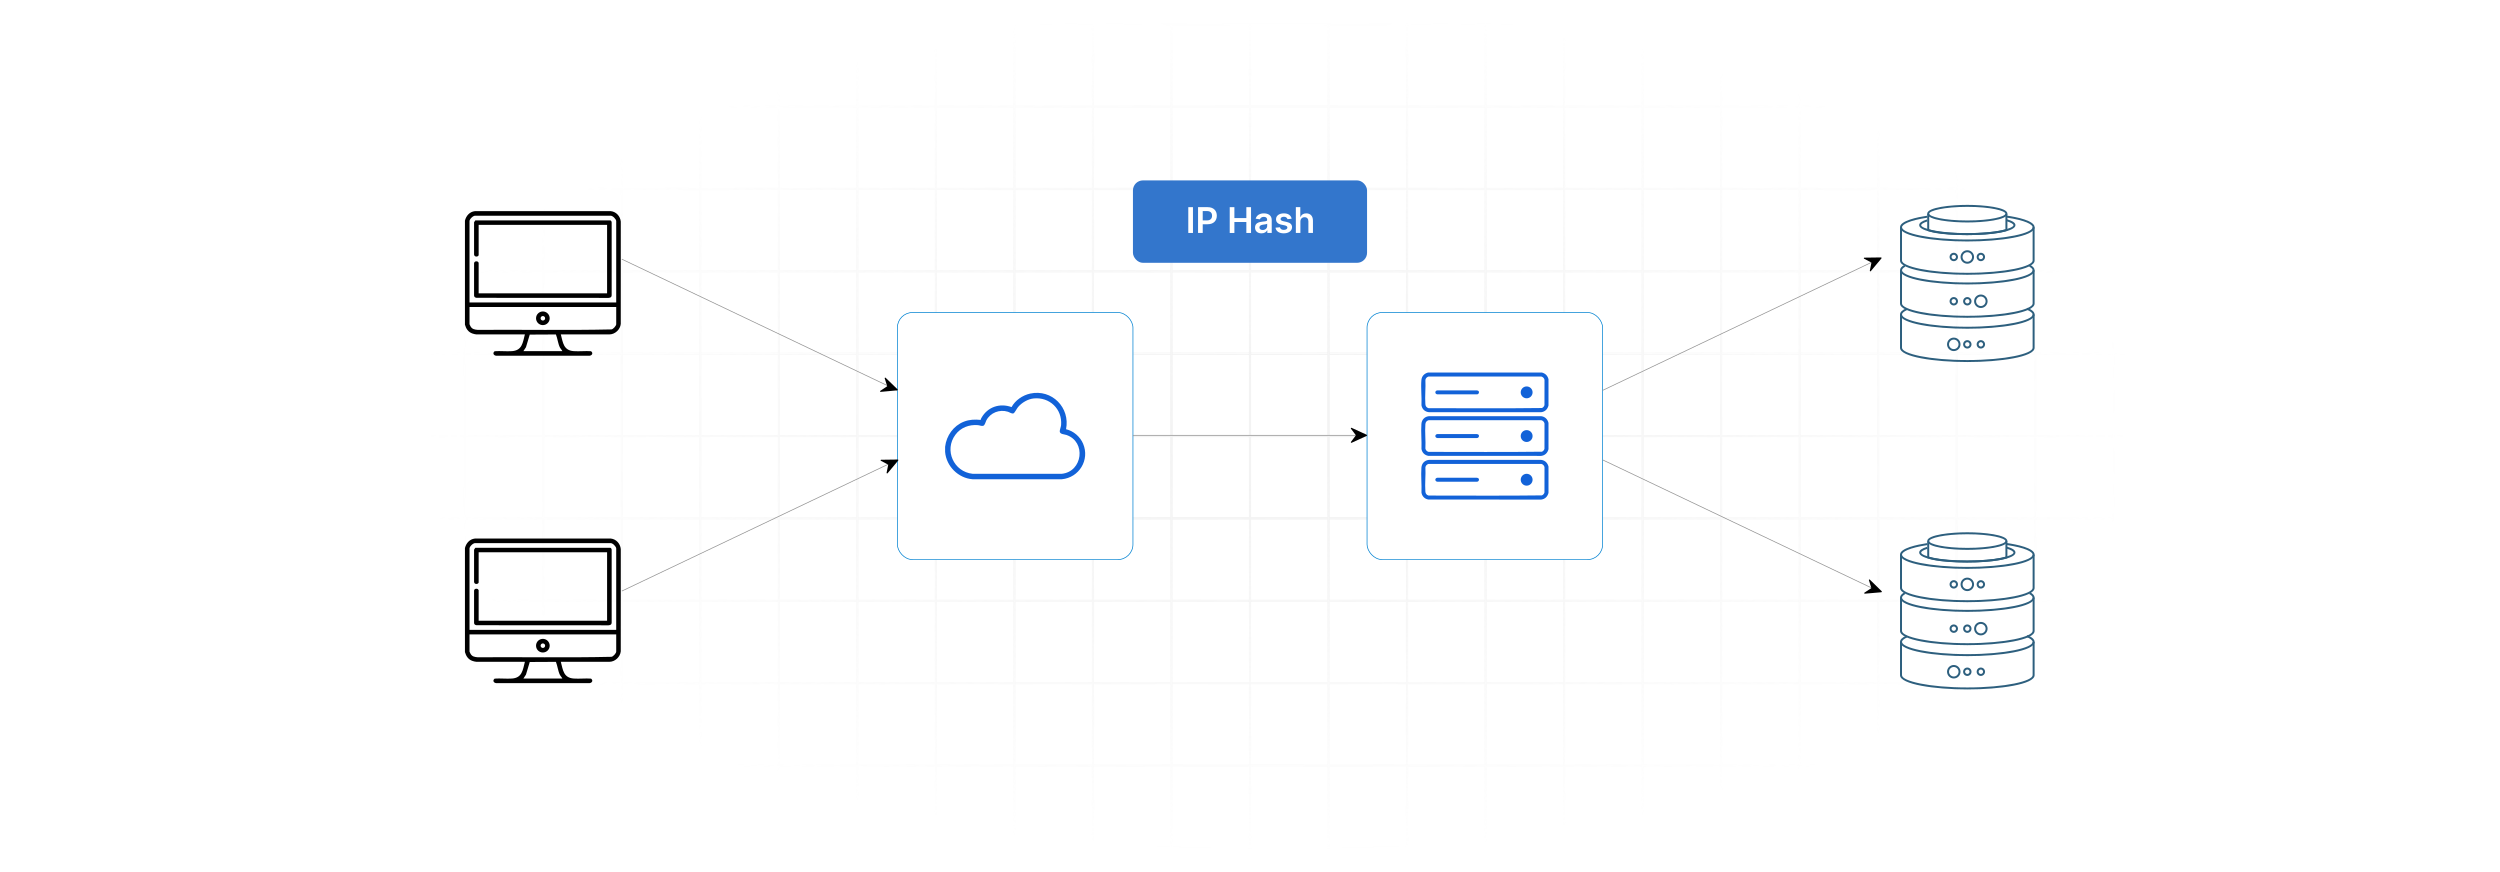 <?xml version="1.0" encoding="UTF-8"?>
<svg id="Layer_1" data-name="Layer 1" xmlns="http://www.w3.org/2000/svg" xmlns:xlink="http://www.w3.org/1999/xlink" viewBox="0 0 860 300">
  <defs>
    <filter id="luminosity-invert" x="39.647" y="-.272" width="782.115" height="300.272" color-interpolation-filters="sRGB" filterUnits="userSpaceOnUse">
      <feColorMatrix result="cm" values="-1 0 0 0 1 0 -1 0 0 1 0 0 -1 0 1 0 0 0 1 0"/>
    </filter>
    <radialGradient id="radial-gradient" cx="439.235" cy="148.479" fx="439.235" fy="148.479" r="298.487" gradientTransform="translate(0 74.962) scale(1 .495)" gradientUnits="userSpaceOnUse">
      <stop offset=".123" stop-color="#000" stop-opacity=".95"/>
      <stop offset="1" stop-color="#000" stop-opacity="0"/>
    </radialGradient>
    <mask id="mask" x="39.647" y="-.272" width="782.115" height="300.272" maskUnits="userSpaceOnUse">
      <g filter="url(#luminosity-invert)">
        <rect x="39.647" y="-.272" width="782.115" height="300.272" fill="url(#radial-gradient)"/>
      </g>
    </mask>
  </defs>
  <rect y="0" width="860" height="300" fill="#fff"/>
  <g mask="url(#mask)">
    <g opacity=".4">
      <path d="M808.41,291.922H51.59V8.078h756.819v283.845ZM52.09,291.422h755.819V8.578H52.09v282.845Z" fill="#e6e6e6" stroke="#d6d6d6" stroke-miterlimit="10" stroke-width=".25"/>
      <rect x="51.84" y="36.413" width="756.319" height=".5" fill="#e6e6e6" stroke="#d6d6d6" stroke-miterlimit="10" stroke-width=".25"/>
      <rect x="51.84" y="64.747" width="756.319" height=".5" fill="#e6e6e6" stroke="#d6d6d6" stroke-miterlimit="10" stroke-width=".25"/>
      <rect x="51.84" y="93.082" width="756.319" height=".5" fill="#e6e6e6" stroke="#d6d6d6" stroke-miterlimit="10" stroke-width=".25"/>
      <rect x="51.84" y="121.415" width="756.319" height=".5" fill="none" stroke="#d6d6d6" stroke-miterlimit="10" stroke-width=".25"/>
      <rect x="51.84" y="149.75" width="756.319" height=".5" fill="#e6e6e6" stroke="#d6d6d6" stroke-miterlimit="10" stroke-width=".25"/>
      <rect x="51.84" y="178.084" width="756.319" height=".5" fill="#e6e6e6" stroke="#d6d6d6" stroke-miterlimit="10" stroke-width=".25"/>
      <rect x="51.84" y="206.418" width="756.319" height=".5" fill="#e6e6e6" stroke="#d6d6d6" stroke-miterlimit="10" stroke-width=".25"/>
      <rect x="51.84" y="234.753" width="756.319" height=".5" fill="#e6e6e6" stroke="#d6d6d6" stroke-miterlimit="10" stroke-width=".25"/>
      <rect x="51.84" y="263.087" width="756.319" height=".5" fill="#e6e6e6" stroke="#d6d6d6" stroke-miterlimit="10" stroke-width=".25"/>
      <rect x="780.898" y="8.328" width=".5" height="283.345" fill="#e6e6e6" stroke="#d6d6d6" stroke-miterlimit="10" stroke-width=".25"/>
      <rect x="753.887" y="8.328" width=".5" height="283.345" fill="#e6e6e6" stroke="#d6d6d6" stroke-miterlimit="10" stroke-width=".25"/>
      <rect x="726.875" y="8.328" width=".5" height="283.345" fill="#e6e6e6" stroke="#d6d6d6" stroke-miterlimit="10" stroke-width=".25"/>
      <rect x="699.864" y="8.328" width=".5" height="283.345" fill="#e6e6e6" stroke="#d6d6d6" stroke-miterlimit="10" stroke-width=".25"/>
      <rect x="672.852" y="8.328" width=".5" height="283.345" fill="#e6e6e6" stroke="#d6d6d6" stroke-miterlimit="10" stroke-width=".25"/>
      <rect x="645.841" y="8.328" width=".5" height="283.345" fill="#e6e6e6" stroke="#d6d6d6" stroke-miterlimit="10" stroke-width=".25"/>
      <rect x="618.83" y="8.328" width=".5" height="283.345" fill="#e6e6e6" stroke="#d6d6d6" stroke-miterlimit="10" stroke-width=".25"/>
      <rect x="591.818" y="8.328" width=".5" height="283.345" fill="#e6e6e6" stroke="#d6d6d6" stroke-miterlimit="10" stroke-width=".25"/>
      <rect x="564.807" y="8.328" width=".5" height="283.345" fill="#e6e6e6" stroke="#d6d6d6" stroke-miterlimit="10" stroke-width=".25"/>
      <rect x="537.795" y="8.328" width=".5" height="283.345" fill="#e6e6e6" stroke="#d6d6d6" stroke-miterlimit="10" stroke-width=".25"/>
      <rect x="510.784" y="8.328" width=".5" height="283.345" fill="#e6e6e6" stroke="#d6d6d6" stroke-miterlimit="10" stroke-width=".25"/>
      <rect x="483.772" y="8.328" width=".5" height="283.345" fill="#e6e6e6" stroke="#d6d6d6" stroke-miterlimit="10" stroke-width=".25"/>
      <rect x="456.761" y="8.328" width=".5" height="283.345" fill="#e6e6e6" stroke="#d6d6d6" stroke-miterlimit="10" stroke-width=".25"/>
      <rect x="429.75" y="8.328" width=".5" height="283.345" fill="#e6e6e6" stroke="#d6d6d6" stroke-miterlimit="10" stroke-width=".25"/>
      <rect x="402.738" y="8.328" width=".5" height="283.345" fill="#e6e6e6" stroke="#d6d6d6" stroke-miterlimit="10" stroke-width=".25"/>
      <rect x="375.727" y="8.328" width=".5" height="283.345" fill="#e6e6e6" stroke="#d6d6d6" stroke-miterlimit="10" stroke-width=".25"/>
      <rect x="348.716" y="8.328" width=".5" height="283.345" fill="#e6e6e6" stroke="#d6d6d6" stroke-miterlimit="10" stroke-width=".25"/>
      <rect x="321.704" y="8.328" width=".5" height="283.345" fill="#e6e6e6" stroke="#d6d6d6" stroke-miterlimit="10" stroke-width=".25"/>
      <rect x="294.693" y="8.328" width=".5" height="283.345" fill="#e6e6e6" stroke="#d6d6d6" stroke-miterlimit="10" stroke-width=".25"/>
      <rect x="267.682" y="8.328" width=".5" height="283.345" fill="#e6e6e6" stroke="#d6d6d6" stroke-miterlimit="10" stroke-width=".25"/>
      <rect x="240.67" y="8.328" width=".5" height="283.345" fill="#e6e6e6" stroke="#d6d6d6" stroke-miterlimit="10" stroke-width=".25"/>
      <rect x="213.659" y="8.328" width=".5" height="283.345" fill="#e6e6e6" stroke="#d6d6d6" stroke-miterlimit="10" stroke-width=".25"/>
      <rect x="186.648" y="8.328" width=".5" height="283.345" fill="#e6e6e6" stroke="#d6d6d6" stroke-miterlimit="10" stroke-width=".25"/>
      <rect x="159.636" y="8.328" width=".5" height="283.345" fill="#e6e6e6" stroke="#d6d6d6" stroke-miterlimit="10" stroke-width=".25"/>
      <rect x="132.625" y="8.328" width=".5" height="283.345" fill="#e6e6e6" stroke="#d6d6d6" stroke-miterlimit="10" stroke-width=".25"/>
      <rect x="105.613" y="8.328" width=".5" height="283.345" fill="#e6e6e6" stroke="#d6d6d6" stroke-miterlimit="10" stroke-width=".25"/>
      <rect x="78.602" y="8.328" width=".5" height="283.345" fill="#e6e6e6" stroke="#d6d6d6" stroke-miterlimit="10" stroke-width=".25"/>
    </g>
  </g>
  <rect x="470.267" y="107.499" width="81.034" height="85.003" rx="5.231" ry="5.231" fill="#fff" stroke="#0081d1" stroke-miterlimit="10" stroke-width=".25"/>
  <rect x="308.699" y="107.499" width="81.034" height="85.003" rx="5.231" ry="5.231" fill="#fff" stroke="#0081d1" stroke-miterlimit="10" stroke-width=".25"/>
  <g>
    <path d="M159.944,75.888c.421-1.676,1.614-3.043,3.399-3.249h46.806c1.86.214,3.23,1.774,3.403,3.611l-.005,35.175c-.181,1.927-1.964,3.612-3.925,3.612h-16.699c.739,2.828.917,5.506,4.451,5.756,1.933.137,3.997-.118,5.944.023.928.703.236,1.664-.811,1.553h-31.522c-1.053.111-1.736-.854-.811-1.553,1.947-.141,4.011.114,5.944-.023,3.533-.25,3.712-2.929,4.451-5.756h-16.699c-.334,0-1.096-.211-1.441-.339-1.385-.516-2.098-1.645-2.485-3.01v-35.8ZM211.977,104.047v-28.001c0-.653-1.264-1.964-2.037-1.836l-46.283-0c-.812-.188-2.142,1.149-2.142,1.836v28.001h50.462ZM211.977,105.617h-50.462v5.914c0,.065.269.597.334.713.568.997,1.365,1.125,2.436,1.228,15.336-.109,30.708.198,46.023-.155.625-.043,1.669-1.251,1.669-1.786v-5.914ZM180.045,120.795h13.401c-.175-.444-.597-.79-.819-1.222-.673-1.308-.83-3.137-1.394-4.521l-9.001.048-1.299,4.332-.888,1.363Z"/>
    <path d="M164.655,87.769c-.136.603-1.452.778-1.575-.205v-11.104s.414-.631.414-.631h46.503c.267.074.427.478.416.734v25.031c-.013.688-.51.838-1.102.887l-45.416-.03c-.458-.096-.752-.251-.815-.756v-11.104c.056-.645.685-.841,1.237-.607.072.031.338.375.338.401v10.52h44.181v-23.553h-44.181v10.415Z"/>
    <path d="M189.093,109.49c0,1.296-1.051,2.347-2.347,2.347s-2.347-1.051-2.347-2.347,1.051-2.347,2.347-2.347,2.347,1.051,2.347,2.347ZM187.524,109.49c0-.43-.349-.778-.779-.778s-.779.348-.779.778.349.778.779.778.779-.348.779-.778Z"/>
  </g>
  <g>
    <path d="M159.944,188.513c.421-1.676,1.614-3.043,3.399-3.249h46.806c1.86.214,3.23,1.774,3.403,3.611l-.005,35.175c-.181,1.927-1.964,3.612-3.925,3.612h-16.699c.739,2.828.917,5.506,4.451,5.756,1.933.137,3.997-.118,5.944.023.928.703.236,1.664-.811,1.553h-31.522c-1.053.111-1.736-.854-.811-1.553,1.947-.141,4.011.114,5.944-.023,3.533-.25,3.712-2.929,4.451-5.756h-16.699c-.334,0-1.096-.211-1.441-.339-1.385-.516-2.098-1.645-2.485-3.01v-35.8ZM211.977,216.671v-28.001c0-.653-1.264-1.964-2.037-1.836l-46.283-0c-.812-.188-2.142,1.149-2.142,1.836v28.001h50.462ZM211.977,218.242h-50.462v5.914c0,.065.269.597.334.713.568.997,1.365,1.125,2.436,1.228,15.336-.109,30.708.198,46.023-.155.625-.043,1.669-1.251,1.669-1.786v-5.914ZM180.045,233.42h13.401c-.175-.444-.597-.79-.819-1.222-.673-1.308-.83-3.137-1.394-4.521l-9.001.048-1.299,4.332-.888,1.363Z"/>
    <path d="M164.655,200.394c-.136.603-1.452.778-1.575-.205v-11.104s.414-.631.414-.631h46.503c.267.074.427.478.416.734v25.031c-.013.688-.51.838-1.102.887l-45.416-.03c-.458-.096-.752-.251-.815-.756v-11.104c.056-.645.685-.841,1.237-.607.072.031.338.375.338.401v10.52h44.181v-23.553h-44.181v10.415Z"/>
    <path d="M189.093,222.114c0,1.296-1.051,2.347-2.347,2.347s-2.347-1.051-2.347-2.347,1.051-2.347,2.347-2.347,2.347,1.051,2.347,2.347ZM187.524,222.114c0-.43-.349-.778-.779-.778s-.779.348-.779.778.349.778.779.778.779-.348.779-.778Z"/>
  </g>
  <g>
    <g>
      <path d="M676.756,124.542c-11.222,0-23.15-1.716-23.15-4.896v-11.458h.684v11.458c0,1.992,9.227,4.212,22.466,4.212s22.466-2.22,22.466-4.212v-11.458h.684v11.458c0,3.18-11.928,4.896-23.15,4.896Z" fill="#2d5f7e"/>
      <path d="M676.756,113.084c-11.222,0-23.15-1.716-23.15-4.896,0-.806.755-1.545,2.244-2.199l.275.627c-1.184.519-1.835,1.077-1.835,1.572,0,1.992,9.227,4.212,22.466,4.212s22.466-2.22,22.466-4.212c0-.534-.748-1.132-2.104-1.686l.258-.633c1.68.684,2.531,1.464,2.531,2.319,0,3.18-11.928,4.896-23.15,4.896Z" fill="#2d5f7e"/>
    </g>
    <g>
      <path d="M676.756,109.317c-11.222,0-23.15-1.716-23.15-4.896v-11.458h.684v11.458c0,1.992,9.227,4.212,22.466,4.212s22.466-2.22,22.466-4.212v-11.458h.684v11.458c0,3.18-11.928,4.896-23.15,4.896Z" fill="#2d5f7e"/>
      <path d="M676.756,97.858c-11.222,0-23.15-1.716-23.15-4.896,0-.659.504-1.275,1.496-1.83l.334.597c-.75.419-1.146.845-1.146,1.233,0,1.992,9.227,4.212,22.466,4.212s22.466-2.22,22.466-4.212c0-.398-.417-.835-1.206-1.265l.327-.601c1.037.565,1.563,1.192,1.563,1.866,0,3.18-11.928,4.896-23.15,4.896Z" fill="#2d5f7e"/>
    </g>
    <g>
      <path d="M672.099,105.078c-.796,0-1.444-.647-1.444-1.444s.647-1.444,1.444-1.444,1.444.647,1.444,1.444-.647,1.444-1.444,1.444ZM672.099,102.874c-.419,0-.76.341-.76.76s.341.76.76.76.76-.341.76-.76-.341-.76-.76-.76Z" fill="#2d5f7e"/>
      <path d="M676.756,105.078c-.796,0-1.444-.647-1.444-1.444s.647-1.444,1.444-1.444,1.444.647,1.444,1.444-.647,1.444-1.444,1.444ZM676.756,102.874c-.419,0-.76.341-.76.76s.341.76.76.76.76-.341.76-.76-.341-.76-.76-.76Z" fill="#2d5f7e"/>
    </g>
    <g>
      <path d="M676.756,119.899c-.796,0-1.444-.647-1.444-1.444s.647-1.444,1.444-1.444,1.444.647,1.444,1.444-.647,1.444-1.444,1.444ZM676.756,117.696c-.419,0-.76.341-.76.76s.341.76.76.76.76-.341.76-.76-.341-.76-.76-.76Z" fill="#2d5f7e"/>
      <path d="M681.412,119.899c-.796,0-1.444-.647-1.444-1.444s.647-1.444,1.444-1.444,1.444.647,1.444,1.444-.647,1.444-1.444,1.444ZM681.412,117.696c-.419,0-.76.341-.76.76s.341.76.76.76.76-.341.76-.76-.341-.76-.76-.76Z" fill="#2d5f7e"/>
    </g>
    <path d="M676.756,94.527c-11.222,0-23.15-1.716-23.15-4.896v-11.458h.684v11.458c0,1.992,9.227,4.212,22.466,4.212s22.466-2.22,22.466-4.212v-11.458h.684v11.458c0,3.18-11.928,4.896-23.15,4.896Z" fill="#2d5f7e"/>
    <path d="M676.756,83.068c-11.222,0-23.15-1.716-23.15-4.896,0-2.233,5.882-3.451,9.388-3.978l.102.676c-6.499.978-8.805,2.39-8.805,3.302,0,1.992,9.227,4.212,22.466,4.212s22.466-2.22,22.466-4.212c0-.929-2.374-2.362-9.066-3.34l.099-.677c3.604.527,9.651,1.749,9.651,4.017,0,3.18-11.928,4.896-23.15,4.896Z" fill="#2d5f7e"/>
    <g>
      <path d="M672.099,89.843c-.796,0-1.444-.647-1.444-1.444s.647-1.444,1.444-1.444,1.444.647,1.444,1.444-.647,1.444-1.444,1.444ZM672.099,87.64c-.419,0-.76.341-.76.76s.341.76.76.76.76-.341.76-.76-.341-.76-.76-.76Z" fill="#2d5f7e"/>
      <path d="M681.412,89.843c-.796,0-1.444-.647-1.444-1.444s.647-1.444,1.444-1.444,1.444.647,1.444,1.444-.647,1.444-1.444,1.444ZM681.412,87.64c-.419,0-.76.341-.76.76s.341.76.76.76.76-.341.76-.76-.341-.76-.76-.76Z" fill="#2d5f7e"/>
    </g>
    <path d="M676.756,80.882c-8.231,0-16.562-1.178-16.562-3.429,0-.766.88-1.406,2.69-1.958l.199.655c-1.626.496-2.205.998-2.205,1.303,0,1.146,6.041,2.745,15.878,2.745s15.878-1.599,15.878-2.745c0-.332-.663-.874-2.525-1.397l.186-.659c2.034.572,3.023,1.245,3.023,2.056,0,2.251-8.332,3.429-16.562,3.429Z" fill="#2d5f7e"/>
    <path d="M676.472,80.882c-10.093,0-13.183-1.372-13.309-1.43l-.199-.091v-5.784h.684v5.33c.822.287,4.306,1.291,12.824,1.291,8.607,0,12.479-1.018,13.392-1.302v-5.319h.684v5.799l-.218.085c-.149.058-3.776,1.422-13.857,1.422Z" fill="#2d5f7e"/>
    <path d="M676.756,76.531c-5.544,0-13.792-.806-13.792-3.027s8.248-3.028,13.792-3.028,13.792.806,13.792,3.028-8.248,3.027-13.792,3.027ZM676.756,71.16c-8.121,0-13.108,1.365-13.108,2.344,0,.978,4.987,2.343,13.108,2.343s13.108-1.365,13.108-2.343c0-.979-4.987-2.344-13.108-2.344Z" fill="#2d5f7e"/>
    <path d="M672.099,120.775c-1.279,0-2.32-1.041-2.32-2.32s1.041-2.32,2.32-2.32,2.319,1.041,2.319,2.32-1.04,2.32-2.319,2.32ZM672.099,116.82c-.902,0-1.635.734-1.635,1.635s.734,1.635,1.635,1.635c.901,0,1.635-.734,1.635-1.635s-.734-1.635-1.635-1.635Z" fill="#2d5f7e"/>
    <path d="M681.412,105.953c-1.279,0-2.32-1.04-2.32-2.319s1.041-2.32,2.32-2.32,2.32,1.041,2.32,2.32-1.041,2.319-2.32,2.319ZM681.412,101.998c-.902,0-1.635.734-1.635,1.635,0,.901.734,1.635,1.635,1.635s1.635-.734,1.635-1.635c0-.902-.734-1.635-1.635-1.635Z" fill="#2d5f7e"/>
    <path d="M676.756,90.719c-1.279,0-2.32-1.04-2.32-2.319s1.041-2.32,2.32-2.32,2.319,1.041,2.319,2.32-1.04,2.319-2.319,2.319ZM676.756,86.764c-.902,0-1.635.734-1.635,1.635,0,.901.734,1.635,1.635,1.635.901,0,1.635-.734,1.635-1.635,0-.902-.734-1.635-1.635-1.635Z" fill="#2d5f7e"/>
  </g>
  <g>
    <g>
      <path d="M676.756,237.167c-11.222,0-23.15-1.716-23.15-4.896v-11.458h.684v11.458c0,1.992,9.227,4.212,22.466,4.212s22.466-2.22,22.466-4.212v-11.458h.684v11.458c0,3.18-11.928,4.896-23.15,4.896Z" fill="#2d5f7e"/>
      <path d="M676.756,225.708c-11.222,0-23.15-1.716-23.15-4.896,0-.806.755-1.545,2.244-2.199l.275.627c-1.184.519-1.835,1.077-1.835,1.572,0,1.992,9.227,4.212,22.466,4.212s22.466-2.22,22.466-4.212c0-.534-.748-1.132-2.104-1.686l.258-.633c1.68.684,2.531,1.464,2.531,2.319,0,3.18-11.928,4.896-23.15,4.896Z" fill="#2d5f7e"/>
    </g>
    <g>
      <path d="M676.756,221.941c-11.222,0-23.15-1.716-23.15-4.896v-11.458h.684v11.458c0,1.992,9.227,4.212,22.466,4.212s22.466-2.22,22.466-4.212v-11.458h.684v11.458c0,3.18-11.928,4.896-23.15,4.896Z" fill="#2d5f7e"/>
      <path d="M676.756,210.483c-11.222,0-23.15-1.716-23.15-4.896,0-.659.504-1.275,1.496-1.83l.334.597c-.75.419-1.146.845-1.146,1.233,0,1.992,9.227,4.212,22.466,4.212s22.466-2.22,22.466-4.212c0-.398-.417-.835-1.206-1.265l.327-.601c1.037.565,1.563,1.192,1.563,1.866,0,3.18-11.928,4.896-23.15,4.896Z" fill="#2d5f7e"/>
    </g>
    <g>
      <path d="M672.099,217.702c-.796,0-1.444-.647-1.444-1.444s.647-1.444,1.444-1.444,1.444.647,1.444,1.444-.647,1.444-1.444,1.444ZM672.099,215.499c-.419,0-.76.341-.76.76s.341.76.76.76.76-.341.76-.76-.341-.76-.76-.76Z" fill="#2d5f7e"/>
      <path d="M676.756,217.702c-.796,0-1.444-.647-1.444-1.444s.647-1.444,1.444-1.444,1.444.647,1.444,1.444-.647,1.444-1.444,1.444ZM676.756,215.499c-.419,0-.76.341-.76.76s.341.76.76.76.76-.341.76-.76-.341-.76-.76-.76Z" fill="#2d5f7e"/>
    </g>
    <g>
      <path d="M676.756,232.524c-.796,0-1.444-.647-1.444-1.444s.647-1.444,1.444-1.444,1.444.647,1.444,1.444-.647,1.444-1.444,1.444ZM676.756,230.32c-.419,0-.76.341-.76.76s.341.76.76.76.76-.341.76-.76-.341-.76-.76-.76Z" fill="#2d5f7e"/>
      <path d="M681.412,232.524c-.796,0-1.444-.647-1.444-1.444s.647-1.444,1.444-1.444,1.444.647,1.444,1.444-.647,1.444-1.444,1.444ZM681.412,230.32c-.419,0-.76.341-.76.76s.341.76.76.76.76-.341.76-.76-.341-.76-.76-.76Z" fill="#2d5f7e"/>
    </g>
    <path d="M676.756,207.151c-11.222,0-23.15-1.716-23.15-4.896v-11.458h.684v11.458c0,1.992,9.227,4.212,22.466,4.212s22.466-2.22,22.466-4.212v-11.458h.684v11.458c0,3.18-11.928,4.896-23.15,4.896Z" fill="#2d5f7e"/>
    <path d="M676.756,195.693c-11.222,0-23.15-1.716-23.15-4.896,0-2.233,5.882-3.451,9.388-3.978l.102.676c-6.499.978-8.805,2.39-8.805,3.302,0,1.992,9.227,4.212,22.466,4.212s22.466-2.22,22.466-4.212c0-.929-2.374-2.362-9.066-3.34l.099-.677c3.604.527,9.651,1.749,9.651,4.017,0,3.18-11.928,4.896-23.15,4.896Z" fill="#2d5f7e"/>
    <g>
      <path d="M672.099,202.468c-.796,0-1.444-.647-1.444-1.444s.647-1.444,1.444-1.444,1.444.647,1.444,1.444-.647,1.444-1.444,1.444ZM672.099,200.265c-.419,0-.76.341-.76.76s.341.76.76.76.76-.341.76-.76-.341-.76-.76-.76Z" fill="#2d5f7e"/>
      <path d="M681.412,202.468c-.796,0-1.444-.647-1.444-1.444s.647-1.444,1.444-1.444,1.444.647,1.444,1.444-.647,1.444-1.444,1.444ZM681.412,200.265c-.419,0-.76.341-.76.76s.341.76.76.76.76-.341.76-.76-.341-.76-.76-.76Z" fill="#2d5f7e"/>
    </g>
    <path d="M676.756,193.506c-8.231,0-16.562-1.178-16.562-3.429,0-.766.88-1.406,2.69-1.958l.199.655c-1.626.496-2.205.998-2.205,1.303,0,1.146,6.041,2.745,15.878,2.745s15.878-1.599,15.878-2.745c0-.332-.663-.874-2.525-1.397l.186-.659c2.034.572,3.023,1.245,3.023,2.056,0,2.251-8.332,3.429-16.562,3.429Z" fill="#2d5f7e"/>
    <path d="M676.472,193.506c-10.093,0-13.183-1.372-13.309-1.43l-.199-.091v-5.784h.684v5.33c.822.287,4.306,1.291,12.824,1.291,8.607,0,12.479-1.018,13.392-1.302v-5.319h.684v5.799l-.218.085c-.149.058-3.776,1.422-13.857,1.422Z" fill="#2d5f7e"/>
    <path d="M676.756,189.156c-5.544,0-13.792-.806-13.792-3.027s8.248-3.028,13.792-3.028,13.792.806,13.792,3.028-8.248,3.027-13.792,3.027ZM676.756,183.785c-8.121,0-13.108,1.365-13.108,2.344,0,.978,4.987,2.343,13.108,2.343s13.108-1.365,13.108-2.343c0-.979-4.987-2.344-13.108-2.344Z" fill="#2d5f7e"/>
    <path d="M672.099,233.399c-1.279,0-2.32-1.041-2.32-2.32s1.041-2.32,2.32-2.32,2.319,1.041,2.319,2.32-1.04,2.32-2.319,2.32ZM672.099,229.444c-.902,0-1.635.734-1.635,1.635s.734,1.635,1.635,1.635c.901,0,1.635-.734,1.635-1.635s-.734-1.635-1.635-1.635Z" fill="#2d5f7e"/>
    <path d="M681.412,218.577c-1.279,0-2.32-1.04-2.32-2.319s1.041-2.32,2.32-2.32,2.32,1.041,2.32,2.32-1.041,2.319-2.32,2.319ZM681.412,214.623c-.902,0-1.635.734-1.635,1.635,0,.901.734,1.635,1.635,1.635s1.635-.734,1.635-1.635c0-.902-.734-1.635-1.635-1.635Z" fill="#2d5f7e"/>
    <path d="M676.756,203.343c-1.279,0-2.32-1.04-2.32-2.319s1.041-2.32,2.32-2.32,2.319,1.041,2.319,2.32-1.04,2.319-2.319,2.319ZM676.756,199.389c-.902,0-1.635.734-1.635,1.635,0,.901.734,1.635,1.635,1.635.901,0,1.635-.734,1.635-1.635,0-.902-.734-1.635-1.635-1.635Z" fill="#2d5f7e"/>
  </g>
  <path d="M325.122,153.673c.454-3.825,2.859-7.202,6.468-8.625,1.877-.74,3.766-.803,5.755-.597.03-.261.15-.486.276-.71,2.122-3.764,6.294-5.164,10.358-3.704,1.253-2.334,3.818-4.084,6.407-4.647,7.487-1.628,13.814,4.854,12.336,12.26,2.573.594,4.849,2.57,5.871,4.991,2.355,5.577-1.376,11.671-7.333,12.22h-30.687c-4.932-.364-9.053-4.487-9.453-9.404v-1.786ZM355.593,137.064c-2.003.204-4.11,1.456-5.393,2.979-.406.483-1.137,1.96-1.531,2.138-.582.263-1.353-.352-1.947-.542-2.864-.914-6.062.331-7.439,3.009-.274.533-.466,1.588-1.01,1.81-.525.215-1.312-.167-1.902-.214-3.021-.238-5.889.852-7.712,3.301-3.947,5.305-.578,12.769,5.917,13.436l30.685-0c7.175-.724,8.462-11.012,1.598-13.352-.789-.269-2.291-.217-2.31-1.265-.009-.484.42-1.519.472-2.166.438-5.492-3.971-9.69-9.428-9.135Z" fill="#1262d8"/>
  <g>
    <path d="M530.377,128.142c1.23.321,1.984,1.075,2.305,2.305v9.051c-.328,1.27-1.188,2.138-2.52,2.305l-38.511.004c-1.41-.102-2.41-.982-2.664-2.374.141-2.801-.263-5.926-.025-8.69.118-1.374,1.016-2.262,2.308-2.601h39.106ZM491.419,129.528c-.554.145-.975.582-1.08,1.14.148,2.714-.223,5.68-.011,8.364.057.72.387,1.175,1.091,1.385,12.998-.008,26.023.115,39.005-.061.436-.188.753-.544.873-1.006l.012-8.682c-.105-.558-.526-.995-1.08-1.14h-38.81Z" fill="#1262d8"/>
    <path d="M532.683,145.475v9.051c-.328,1.27-1.188,2.138-2.52,2.305l-38.827-.021c-1.251-.216-2.132-1.099-2.348-2.348.113-2.799-.226-5.832-.026-8.605.109-1.503,1.108-2.535,2.605-2.689l38.596.004c1.331.167,2.192,1.035,2.52,2.305ZM491.419,144.556c-.704.21-1.034.665-1.091,1.385-.212,2.684.159,5.65.011,8.364.105.558.526.995,1.08,1.14,12.998-.008,26.023.115,39.005-.061.436-.188.753-.544.873-1.006l.012-8.682c-.105-.558-.526-.995-1.08-1.14h-38.81Z" fill="#1262d8"/>
    <path d="M532.683,160.503v9.051c-.328,1.27-1.188,2.138-2.52,2.305l-38.827-.021c-1.251-.216-2.132-1.099-2.348-2.348.113-2.799-.226-5.832-.026-8.605.109-1.503,1.108-2.535,2.605-2.689l38.596.004c1.331.167,2.192,1.035,2.52,2.305ZM491.419,159.583c-.554.145-.975.582-1.08,1.14.148,2.714-.223,5.68-.011,8.364.057.72.387,1.175,1.091,1.385,12.998-.008,26.023.115,39.005-.061.436-.188.753-.544.873-1.006l.012-8.682c-.105-.558-.526-.995-1.08-1.14h-38.81Z" fill="#1262d8"/>
    <path d="M508.58,134.484c.427.429.069,1.194-.529,1.174h-13.58c-.95-.082-.951-1.288,0-1.371l13.497-.002c.171.001.497.084.612.199Z" fill="#1262d8"/>
    <circle cx="525.169" cy="134.973" r="2.041" fill="#1262d8"/>
    <path d="M508.58,149.512c.427.429.069,1.194-.529,1.174h-13.58c-.95-.082-.951-1.288,0-1.371l13.497-.002c.171.001.497.084.612.199Z" fill="#1262d8"/>
    <circle cx="525.169" cy="150" r="2.041" fill="#1262d8"/>
    <path d="M508.58,164.54c.427.429.069,1.194-.529,1.174h-13.58c-.95-.082-.951-1.288,0-1.371l13.497-.002c.171.001.497.084.612.199Z" fill="#1262d8"/>
    <circle cx="525.169" cy="165.028" r="2.041" fill="#1262d8"/>
  </g>
  <line x1="213.909" y1="89.155" x2="308.699" y2="134.285" fill="none" stroke="#939393" stroke-miterlimit="10" stroke-width=".25"/>
  <line x1="308.699" y1="158.194" x2="213.909" y2="203.325" fill="none" stroke="#939393" stroke-miterlimit="10" stroke-width=".25"/>
  <line x1="646.091" y1="89.155" x2="551.301" y2="134.285" fill="none" stroke="#939393" stroke-miterlimit="10" stroke-width=".25"/>
  <line x1="551.301" y1="158.194" x2="646.091" y2="203.325" fill="none" stroke="#939393" stroke-miterlimit="10" stroke-width=".25"/>
  <path d="M309.003,158.163l.028.059c.03.128-.056.195-.125.287l-3.617,4.332c-.01.004-.019.011-.029.014-.137.042-.279-.051-.274-.2l.564-2.816-2.538-1.33c-.131-.107-.095-.293.06-.353l5.754-.079c.08.005.123.027.178.086Z"/>
  <path d="M308.821,134.117l-.022.062c-.069.112-.177.099-.291.115l-5.62.517c-.01-.004-.021-.006-.031-.011-.127-.067-.162-.233-.053-.335l2.387-1.598-.86-2.734c-.018-.168.14-.275.292-.208l4.133,4.004c.053.06.068.106.065.187Z"/>
  <line x1="389.733" y1="149.75" x2="470.267" y2="149.75" fill="none" stroke="#939393" stroke-miterlimit="10" stroke-width=".25"/>
  <path d="M470.267,149.715v.065c-.028.128-.134.152-.236.206l-5.128,2.356c-.011-.001-.022.002-.033,0-.142-.021-.23-.165-.162-.298l1.72-2.3-1.72-2.292c-.072-.153.041-.306.206-.293l5.229,2.402c.07.039.099.078.123.154Z"/>
  <path d="M647.232,88.643l.028.059c.03.128-.056.195-.125.287l-3.617,4.332c-.01.004-.019.011-.029.014-.137.042-.279-.051-.274-.2l.564-2.816-2.538-1.33c-.131-.107-.095-.293.06-.353l5.754-.079c.08.005.123.027.178.086Z"/>
  <path d="M647.366,203.571l-.022.062c-.069.111-.178.098-.291.114l-5.622.485c-.01-.004-.021-.006-.031-.011-.127-.067-.161-.233-.052-.335l2.396-1.584-.845-2.739c-.017-.168.141-.274.293-.206l4.11,4.027c.053.061.067.107.064.187Z"/>
  <g>
    <rect x="389.733" y="62.055" width="80.534" height="28.355" rx="3.455" ry="3.455" fill="#3376cc"/>
    <g>
      <path d="M410.379,80.139h-1.607v-8.875h1.607v8.875Z" fill="#fff"/>
      <path d="M412.129,71.264h3.328c2.041,0,3.128,1.243,3.128,2.938,0,1.708-1.101,2.938-3.15,2.938h-1.699v2.999h-1.607v-8.875ZM415.219,75.818c1.196,0,1.729-.672,1.729-1.617,0-.944-.533-1.595-1.738-1.595h-1.474v3.212h1.482Z" fill="#fff"/>
      <path d="M423.024,71.264h1.607v3.757h4.113v-3.757h1.612v8.875h-1.612v-3.771h-4.113v3.771h-1.607v-8.875Z" fill="#fff"/>
      <path d="M431.731,78.27c0-1.499,1.235-1.885,2.526-2.023,1.174-.126,1.647-.147,1.647-.598v-.026c0-.654-.398-1.027-1.127-1.027-.767,0-1.209.391-1.364.846l-1.465-.208c.347-1.214,1.421-1.838,2.821-1.838,1.27,0,2.704.528,2.704,2.288v4.455h-1.509v-.915h-.052c-.286.56-.91,1.049-1.954,1.049-1.27,0-2.228-.693-2.228-2.002ZM435.909,77.751v-.784c-.204.164-1.027.269-1.44.324-.702.1-1.226.352-1.226.954,0,.576.468.875,1.122.875.944,0,1.543-.628,1.543-1.369Z" fill="#fff"/>
      <path d="M442.894,75.397c-.121-.438-.503-.832-1.227-.832-.654,0-1.152.312-1.148.763-.004.386.265.62.94.771l1.136.243c1.257.273,1.867.854,1.872,1.803-.005,1.261-1.179,2.123-2.843,2.123-1.634,0-2.661-.724-2.856-1.946l1.529-.146c.135.598.603.909,1.322.909.745,0,1.239-.342,1.239-.797,0-.377-.286-.624-.897-.759l-1.136-.238c-1.278-.264-1.876-.905-1.872-1.876-.004-1.23,1.088-2.019,2.691-2.019,1.56,0,2.462.72,2.678,1.846l-1.43.156Z" fill="#fff"/>
      <path d="M447.34,80.139h-1.569v-8.875h1.534v3.35h.078c.308-.754.958-1.218,1.98-1.218,1.383,0,2.293.897,2.293,2.505v4.238h-1.569v-3.996c0-.896-.485-1.421-1.309-1.421-.841,0-1.438.555-1.438,1.517v3.9Z" fill="#fff"/>
    </g>
  </g>
</svg>